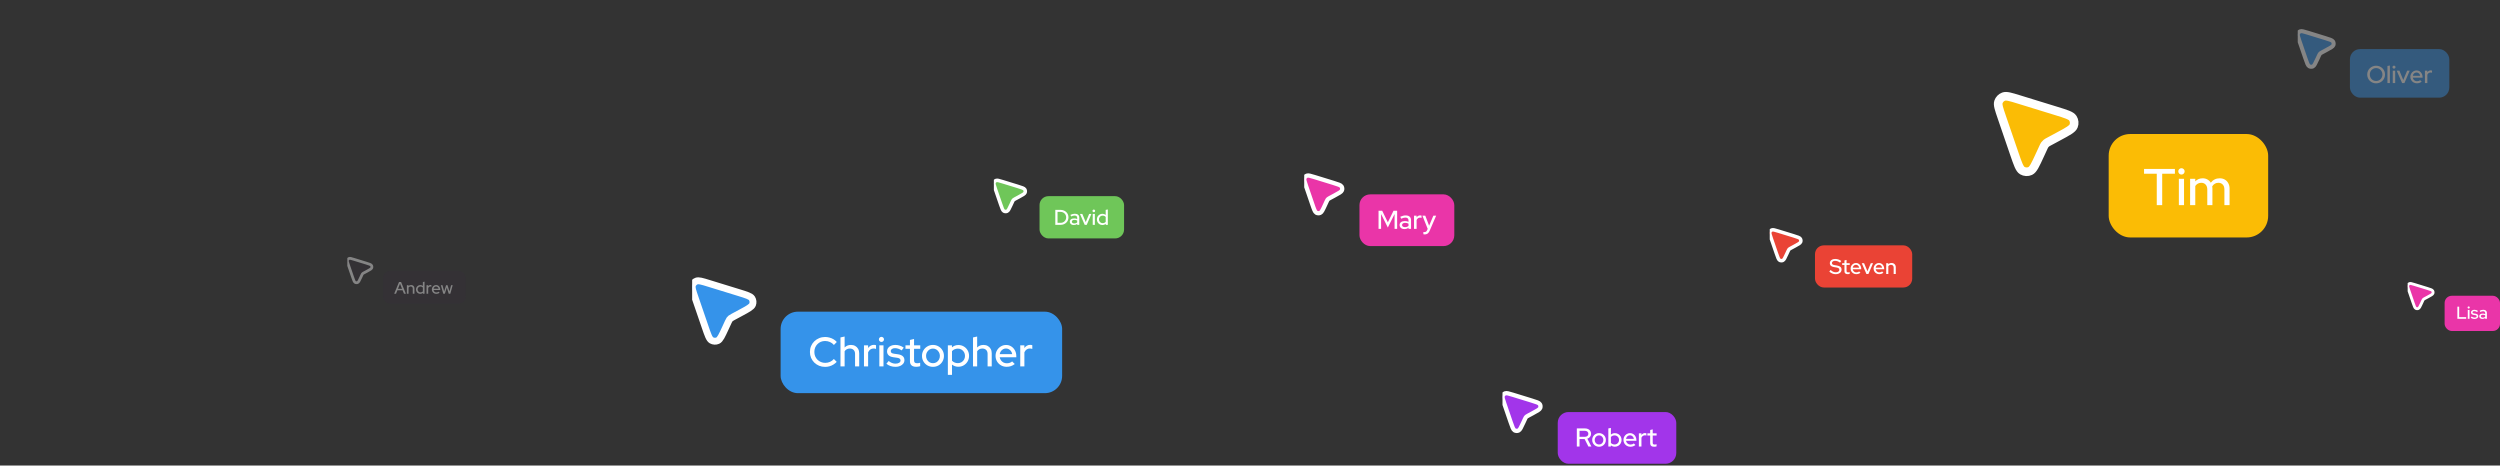 <svg width="1160" height="216" viewBox="0 0 1160 216" fill="none" xmlns="http://www.w3.org/2000/svg">
<rect x="0" y="0" width="1160" height="216" fill="#333333" stroke="none"/>
<g clip-path="url(#clip0_11_96)">
<path d="M955.268 63.245C959.502 60.968 961.618 59.83 962.154 58.46C962.619 57.271 962.488 55.931 961.802 54.855C961.012 53.614 958.715 52.907 954.121 51.492L936.759 46.143C932.883 44.949 930.946 44.352 929.664 44.836C928.548 45.258 927.679 46.155 927.293 47.283C926.849 48.579 927.506 50.497 928.821 54.334L934.643 71.329C936.26 76.048 937.068 78.408 938.357 79.158C939.476 79.808 940.839 79.878 942.018 79.344C943.377 78.729 944.421 76.464 946.51 71.934L948.053 68.587C948.385 67.866 948.551 67.505 948.779 67.19C948.981 66.911 949.218 66.659 949.484 66.44C949.785 66.193 950.134 66.005 950.834 65.629L955.268 63.245Z" fill="#FBBC05" stroke="white" stroke-width="4" stroke-linecap="round" stroke-linejoin="round"/>
<rect x="978.429" y="62.184" width="74" height="48" rx="10" fill="#FBBC05"/>
<path d="M1000.74 95.184V80.616H994.837V78.384H1009.16V80.616H1003.26V95.184H1000.74ZM1010.99 95.184V82.968H1013.39V95.184H1010.99ZM1012.19 81C1011.79 81 1011.44 80.856 1011.15 80.568C1010.87 80.264 1010.72 79.912 1010.72 79.512C1010.72 79.096 1010.87 78.752 1011.15 78.48C1011.44 78.192 1011.79 78.048 1012.19 78.048C1012.6 78.048 1012.95 78.192 1013.24 78.48C1013.53 78.752 1013.67 79.096 1013.67 79.512C1013.67 79.912 1013.53 80.264 1013.24 80.568C1012.95 80.856 1012.6 81 1012.19 81ZM1016.21 95.184V82.968H1018.61V84.144C1019.52 83.2 1020.67 82.728 1022.04 82.728C1022.88 82.728 1023.61 82.912 1024.25 83.28C1024.91 83.648 1025.43 84.144 1025.81 84.768C1026.32 84.096 1026.92 83.592 1027.61 83.256C1028.3 82.904 1029.08 82.728 1029.94 82.728C1030.85 82.728 1031.64 82.928 1032.32 83.328C1033 83.728 1033.54 84.288 1033.92 85.008C1034.32 85.728 1034.52 86.56 1034.52 87.504V95.184H1032.12V87.912C1032.12 86.952 1031.87 86.2 1031.36 85.656C1030.86 85.096 1030.18 84.816 1029.32 84.816C1028.72 84.816 1028.19 84.952 1027.71 85.224C1027.23 85.496 1026.81 85.912 1026.46 86.472C1026.49 86.632 1026.52 86.8 1026.53 86.976C1026.55 87.152 1026.56 87.328 1026.56 87.504V95.184H1024.18V87.912C1024.18 86.952 1023.92 86.2 1023.41 85.656C1022.92 85.096 1022.24 84.816 1021.37 84.816C1020.8 84.816 1020.28 84.944 1019.81 85.2C1019.35 85.44 1018.95 85.808 1018.61 86.304V95.184H1016.21Z" fill="white"/>
</g>
<g clip-path="url(#clip1_11_96)">
<path d="M832.67 114.226C834.404 113.293 835.271 112.827 835.491 112.266C835.681 111.779 835.627 111.23 835.346 110.789C835.023 110.281 834.082 109.991 832.2 109.412L825.089 107.221C823.501 106.732 822.707 106.487 822.183 106.686C821.726 106.858 821.37 107.226 821.211 107.688C821.03 108.219 821.299 109.004 821.837 110.576L824.222 117.537C824.884 119.47 825.215 120.437 825.743 120.744C826.201 121.01 826.76 121.039 827.243 120.82C827.799 120.568 828.227 119.641 829.083 117.785L829.715 116.414C829.851 116.118 829.919 115.971 830.012 115.842C830.095 115.727 830.192 115.624 830.301 115.534C830.424 115.434 830.567 115.357 830.854 115.203L832.67 114.226Z" fill="#EA4335" stroke="white" stroke-width="1.638" stroke-linecap="round" stroke-linejoin="round"/>
<rect x="842.157" y="113.845" width="45.107" height="19.554" rx="4.096" fill="#EA4335"/>
<path d="M851.738 127.22C851.188 127.22 850.657 127.112 850.146 126.896C849.635 126.68 849.182 126.375 848.789 125.982L849.418 125.254C849.792 125.621 850.172 125.893 850.559 126.07C850.952 126.247 851.361 126.336 851.787 126.336C852.122 126.336 852.413 126.29 852.662 126.198C852.918 126.1 853.114 125.962 853.252 125.785C853.39 125.608 853.459 125.408 853.459 125.185C853.459 124.877 853.35 124.642 853.134 124.478C852.918 124.314 852.561 124.189 852.063 124.104L850.912 123.917C850.283 123.806 849.811 123.603 849.497 123.308C849.189 123.013 849.035 122.62 849.035 122.128C849.035 121.735 849.14 121.391 849.349 121.096C849.559 120.795 849.854 120.562 850.234 120.398C850.621 120.234 851.066 120.152 851.571 120.152C852.069 120.152 852.557 120.234 853.036 120.398C853.521 120.555 853.957 120.785 854.343 121.086L853.773 121.873C853.033 121.309 852.282 121.027 851.522 121.027C851.22 121.027 850.958 121.07 850.736 121.155C850.513 121.24 850.339 121.361 850.215 121.519C850.09 121.669 850.028 121.846 850.028 122.05C850.028 122.331 850.123 122.548 850.313 122.698C850.503 122.843 850.817 122.947 851.257 123.013L852.367 123.2C853.095 123.318 853.629 123.531 853.97 123.839C854.311 124.147 854.481 124.569 854.481 125.107C854.481 125.526 854.366 125.897 854.137 126.218C853.907 126.532 853.586 126.778 853.173 126.955C852.761 127.132 852.282 127.22 851.738 127.22ZM857.318 127.211C856.833 127.211 856.463 127.099 856.207 126.876C855.952 126.647 855.824 126.316 855.824 125.883V122.944H854.762V122.118H855.824V120.84L856.797 120.604V122.118H858.272V122.944H856.797V125.657C856.797 125.913 856.853 126.096 856.964 126.208C857.082 126.313 857.272 126.365 857.535 126.365C857.672 126.365 857.793 126.355 857.898 126.336C858.01 126.316 858.128 126.286 858.252 126.247V127.073C858.121 127.119 857.967 127.152 857.79 127.171C857.62 127.197 857.462 127.211 857.318 127.211ZM861.308 127.211C860.817 127.211 860.371 127.096 859.971 126.866C859.578 126.637 859.264 126.326 859.028 125.933C858.798 125.539 858.684 125.1 858.684 124.615C858.684 124.137 858.795 123.704 859.018 123.318C859.241 122.924 859.542 122.613 859.922 122.384C860.302 122.148 860.725 122.03 861.19 122.03C861.656 122.03 862.069 122.148 862.429 122.384C862.789 122.613 863.075 122.928 863.284 123.328C863.501 123.721 863.609 124.166 863.609 124.664V124.94H859.667C859.719 125.215 859.821 125.461 859.971 125.677C860.129 125.893 860.325 126.064 860.561 126.188C860.804 126.313 861.066 126.375 861.348 126.375C861.59 126.375 861.823 126.339 862.046 126.267C862.275 126.188 862.465 126.077 862.616 125.933L863.245 126.552C862.95 126.775 862.645 126.942 862.331 127.053C862.023 127.158 861.682 127.211 861.308 127.211ZM859.676 124.202H862.635C862.596 123.94 862.504 123.711 862.36 123.514C862.223 123.311 862.049 123.154 861.839 123.042C861.636 122.924 861.413 122.865 861.171 122.865C860.922 122.865 860.692 122.921 860.483 123.033C860.273 123.144 860.096 123.301 859.952 123.504C859.814 123.701 859.722 123.934 859.676 124.202ZM866.013 127.122L863.85 122.118H864.932L866.495 125.864L868.058 122.118H869.1L866.957 127.122H866.013ZM871.964 127.211C871.473 127.211 871.027 127.096 870.627 126.866C870.234 126.637 869.92 126.326 869.684 125.933C869.454 125.539 869.34 125.1 869.34 124.615C869.34 124.137 869.451 123.704 869.674 123.318C869.897 122.924 870.198 122.613 870.578 122.384C870.958 122.148 871.381 122.03 871.846 122.03C872.312 122.03 872.725 122.148 873.085 122.384C873.446 122.613 873.731 122.928 873.94 123.328C874.157 123.721 874.265 124.166 874.265 124.664V124.94H870.323C870.375 125.215 870.477 125.461 870.627 125.677C870.785 125.893 870.981 126.064 871.217 126.188C871.46 126.313 871.722 126.375 872.004 126.375C872.246 126.375 872.479 126.339 872.702 126.267C872.931 126.188 873.121 126.077 873.272 125.933L873.901 126.552C873.606 126.775 873.301 126.942 872.987 127.053C872.679 127.158 872.338 127.211 871.964 127.211ZM870.333 124.202H873.292C873.252 123.94 873.16 123.711 873.016 123.514C872.879 123.311 872.705 123.154 872.495 123.042C872.292 122.924 872.069 122.865 871.827 122.865C871.578 122.865 871.348 122.921 871.139 123.033C870.929 123.144 870.752 123.301 870.608 123.504C870.47 123.701 870.378 123.934 870.333 124.202ZM875.201 127.122V122.118H876.184V122.63C876.571 122.223 877.072 122.02 877.688 122.02C878.075 122.02 878.412 122.102 878.701 122.266C878.996 122.43 879.225 122.659 879.389 122.954C879.559 123.249 879.644 123.59 879.644 123.976V127.122H878.661V124.143C878.661 123.75 878.55 123.442 878.327 123.219C878.111 122.99 877.806 122.875 877.413 122.875C877.151 122.875 876.915 122.931 876.705 123.042C876.495 123.154 876.322 123.314 876.184 123.524V127.122H875.201Z" fill="white"/>
</g>
<g opacity="0.4" clip-path="url(#clip2_11_96)">
<path d="M1079.43 23.216C1081.43 22.141 1082.43 21.603 1082.68 20.956C1082.9 20.395 1082.84 19.762 1082.52 19.254C1082.14 18.668 1081.06 18.334 1078.89 17.665L1070.69 15.14C1068.86 14.576 1067.94 14.294 1067.34 14.522C1066.81 14.721 1066.4 15.145 1066.22 15.678C1066.01 16.29 1066.32 17.196 1066.94 19.008L1069.69 27.034C1070.45 29.262 1070.84 30.377 1071.45 30.731C1071.97 31.038 1072.62 31.071 1073.17 30.819C1073.82 30.529 1074.31 29.459 1075.3 27.319L1076.02 25.739C1076.18 25.398 1076.26 25.228 1076.37 25.079C1076.46 24.947 1076.57 24.828 1076.7 24.725C1076.84 24.608 1077.01 24.52 1077.34 24.342L1079.43 23.216Z" fill="#3593EA" stroke="white" stroke-width="1.889" stroke-linecap="round" stroke-linejoin="round"/>
<rect x="1090.37" y="22.771" width="46.112" height="22.556" rx="4.723" fill="#3593EA"/>
<path d="M1102.52 38.673C1101.94 38.673 1101.4 38.572 1100.91 38.367C1100.41 38.156 1099.97 37.865 1099.58 37.495C1099.2 37.117 1098.91 36.682 1098.7 36.191C1098.49 35.693 1098.39 35.156 1098.39 34.582C1098.39 34.008 1098.49 33.475 1098.7 32.984C1098.91 32.485 1099.2 32.051 1099.58 31.68C1099.97 31.303 1100.41 31.012 1100.91 30.808C1101.4 30.596 1101.94 30.49 1102.52 30.49C1103.09 30.49 1103.63 30.596 1104.13 30.808C1104.63 31.012 1105.07 31.303 1105.45 31.68C1105.83 32.051 1106.12 32.485 1106.34 32.984C1106.55 33.475 1106.65 34.008 1106.65 34.582C1106.65 35.156 1106.55 35.693 1106.34 36.191C1106.12 36.682 1105.83 37.117 1105.45 37.495C1105.07 37.865 1104.63 38.156 1104.13 38.367C1103.63 38.572 1103.09 38.673 1102.52 38.673ZM1102.53 37.574C1102.93 37.574 1103.31 37.498 1103.66 37.347C1104.02 37.196 1104.33 36.989 1104.59 36.724C1104.85 36.452 1105.06 36.135 1105.21 35.772C1105.36 35.402 1105.44 35.005 1105.44 34.582C1105.44 34.151 1105.36 33.755 1105.21 33.392C1105.06 33.029 1104.85 32.716 1104.59 32.451C1104.33 32.179 1104.02 31.968 1103.66 31.816C1103.31 31.665 1102.93 31.59 1102.53 31.59C1102.11 31.59 1101.73 31.665 1101.37 31.816C1101.02 31.968 1100.71 32.179 1100.44 32.451C1100.18 32.716 1099.97 33.029 1099.82 33.392C1099.67 33.755 1099.6 34.147 1099.6 34.571C1099.6 35.001 1099.67 35.402 1099.82 35.772C1099.97 36.135 1100.18 36.452 1100.44 36.724C1100.71 36.989 1101.02 37.196 1101.37 37.347C1101.73 37.498 1102.11 37.574 1102.53 37.574ZM1107.77 38.549V30.615L1108.9 30.4V38.549H1107.77ZM1110.24 38.549V32.78H1111.37V38.549H1110.24ZM1110.8 31.85C1110.62 31.85 1110.45 31.782 1110.32 31.646C1110.18 31.503 1110.11 31.337 1110.11 31.148C1110.11 30.951 1110.18 30.789 1110.32 30.66C1110.45 30.524 1110.62 30.456 1110.8 30.456C1111 30.456 1111.17 30.524 1111.3 30.66C1111.44 30.789 1111.51 30.951 1111.51 31.148C1111.51 31.337 1111.44 31.503 1111.3 31.646C1111.17 31.782 1111 31.85 1110.8 31.85ZM1114.57 38.549L1112.07 32.78H1113.32L1115.12 37.098L1116.92 32.78H1118.12L1115.65 38.549H1114.57ZM1121.43 38.651C1120.86 38.651 1120.35 38.519 1119.89 38.254C1119.43 37.99 1119.07 37.631 1118.8 37.177C1118.53 36.724 1118.4 36.218 1118.4 35.659C1118.4 35.107 1118.53 34.608 1118.79 34.163C1119.04 33.709 1119.39 33.35 1119.83 33.086C1120.27 32.814 1120.75 32.678 1121.29 32.678C1121.83 32.678 1122.3 32.814 1122.72 33.086C1123.13 33.35 1123.46 33.713 1123.7 34.174C1123.95 34.627 1124.08 35.141 1124.08 35.715V36.033H1119.53C1119.59 36.35 1119.71 36.633 1119.89 36.883C1120.07 37.132 1120.29 37.328 1120.57 37.472C1120.84 37.616 1121.15 37.687 1121.47 37.687C1121.75 37.687 1122.02 37.646 1122.28 37.563C1122.54 37.472 1122.76 37.344 1122.93 37.177L1123.66 37.892C1123.32 38.148 1122.97 38.341 1122.61 38.469C1122.25 38.59 1121.86 38.651 1121.43 38.651ZM1119.55 35.183H1122.96C1122.91 34.88 1122.81 34.616 1122.64 34.389C1122.48 34.155 1122.28 33.974 1122.04 33.845C1121.8 33.709 1121.55 33.641 1121.27 33.641C1120.98 33.641 1120.72 33.705 1120.47 33.834C1120.23 33.962 1120.03 34.144 1119.86 34.378C1119.7 34.605 1119.6 34.873 1119.55 35.183ZM1125.16 38.549V32.78H1126.29V33.517C1126.47 33.245 1126.7 33.033 1126.96 32.882C1127.23 32.723 1127.54 32.644 1127.88 32.644C1128.11 32.651 1128.31 32.685 1128.46 32.746V33.766C1128.35 33.721 1128.24 33.69 1128.13 33.675C1128.01 33.653 1127.9 33.641 1127.79 33.641C1127.46 33.641 1127.16 33.732 1126.9 33.913C1126.65 34.087 1126.44 34.344 1126.29 34.684V38.549H1125.16Z" fill="white"/>
</g>
<g clip-path="url(#clip3_11_96)">
<path d="M1126.56 137.739C1127.97 136.978 1128.68 136.597 1128.86 136.139C1129.01 135.741 1128.97 135.294 1128.74 134.934C1128.48 134.519 1127.71 134.282 1126.17 133.809L1120.37 132.021C1119.07 131.621 1118.42 131.422 1117.99 131.584C1117.62 131.725 1117.33 132.024 1117.2 132.402C1117.05 132.835 1117.27 133.477 1117.71 134.759L1119.66 140.442C1120.2 142.02 1120.47 142.809 1120.9 143.06C1121.27 143.278 1121.73 143.301 1122.12 143.122C1122.58 142.917 1122.93 142.159 1123.63 140.644L1124.14 139.525C1124.25 139.284 1124.31 139.164 1124.39 139.058C1124.45 138.965 1124.53 138.881 1124.62 138.807C1124.72 138.725 1124.84 138.662 1125.07 138.536L1126.56 137.739Z" fill="#EA35A8" stroke="white" stroke-width="1.338" stroke-linecap="round" stroke-linejoin="round"/>
<rect x="1134.3" y="137.234" width="25.7" height="16.35" rx="3.344" fill="#EA35A8"/>
<path d="M1140.22 147.909V142.292H1141.06V147.163H1144.3V147.909H1140.22ZM1145.05 147.909V143.824H1145.86V147.909H1145.05ZM1145.45 143.166C1145.32 143.166 1145.21 143.118 1145.11 143.022C1145.01 142.92 1144.96 142.803 1144.96 142.669C1144.96 142.53 1145.01 142.415 1145.11 142.324C1145.21 142.227 1145.32 142.179 1145.45 142.179C1145.59 142.179 1145.71 142.227 1145.81 142.324C1145.9 142.415 1145.95 142.53 1145.95 142.669C1145.95 142.803 1145.9 142.92 1145.81 143.022C1145.71 143.118 1145.59 143.166 1145.45 143.166ZM1148.2 147.989C1147.85 147.989 1147.52 147.939 1147.21 147.837C1146.9 147.73 1146.64 147.58 1146.42 147.388L1146.86 146.858C1147.07 147.024 1147.28 147.152 1147.5 147.243C1147.72 147.329 1147.95 147.371 1148.18 147.371C1148.47 147.371 1148.71 147.315 1148.89 147.203C1149.07 147.091 1149.16 146.943 1149.16 146.762C1149.16 146.612 1149.11 146.494 1149 146.408C1148.89 146.323 1148.73 146.264 1148.5 146.232L1147.76 146.128C1147.36 146.069 1147.05 145.943 1146.85 145.75C1146.65 145.558 1146.54 145.301 1146.54 144.98C1146.54 144.734 1146.61 144.52 1146.74 144.338C1146.88 144.151 1147.07 144.006 1147.31 143.905C1147.55 143.798 1147.83 143.744 1148.15 143.744C1148.44 143.744 1148.73 143.787 1149 143.873C1149.27 143.958 1149.53 144.092 1149.79 144.274L1149.38 144.803C1149.15 144.654 1148.93 144.544 1148.72 144.474C1148.51 144.405 1148.3 144.37 1148.08 144.37C1147.84 144.37 1147.64 144.424 1147.49 144.531C1147.34 144.632 1147.27 144.766 1147.27 144.932C1147.27 145.082 1147.32 145.199 1147.42 145.285C1147.53 145.365 1147.7 145.421 1147.94 145.453L1148.68 145.558C1149.09 145.617 1149.39 145.742 1149.6 145.935C1149.81 146.122 1149.91 146.376 1149.91 146.697C1149.91 146.943 1149.84 147.166 1149.69 147.363C1149.54 147.556 1149.34 147.709 1149.08 147.821C1148.82 147.933 1148.53 147.989 1148.2 147.989ZM1151.86 147.981C1151.57 147.981 1151.31 147.931 1151.08 147.829C1150.86 147.722 1150.68 147.575 1150.55 147.388C1150.43 147.2 1150.36 146.984 1150.36 146.738C1150.36 146.352 1150.51 146.05 1150.8 145.831C1151.1 145.606 1151.5 145.494 1152.01 145.494C1152.42 145.494 1152.79 145.571 1153.13 145.726V145.293C1153.13 144.999 1153.04 144.779 1152.87 144.635C1152.71 144.49 1152.46 144.418 1152.14 144.418C1151.95 144.418 1151.75 144.448 1151.55 144.507C1151.35 144.56 1151.12 144.646 1150.87 144.763L1150.57 144.161C1150.88 144.017 1151.17 143.913 1151.44 143.848C1151.7 143.779 1151.97 143.744 1152.25 143.744C1152.78 143.744 1153.19 143.87 1153.48 144.121C1153.77 144.373 1153.92 144.731 1153.92 145.197V147.909H1153.13V147.556C1152.95 147.701 1152.75 147.808 1152.54 147.877C1152.34 147.947 1152.11 147.981 1151.86 147.981ZM1151.13 146.721C1151.13 146.919 1151.21 147.08 1151.38 147.203C1151.55 147.326 1151.77 147.388 1152.05 147.388C1152.26 147.388 1152.46 147.355 1152.63 147.291C1152.81 147.227 1152.98 147.128 1153.13 146.994V146.304C1152.98 146.213 1152.81 146.149 1152.64 146.112C1152.47 146.069 1152.29 146.047 1152.08 146.047C1151.78 146.047 1151.55 146.109 1151.38 146.232C1151.21 146.35 1151.13 146.513 1151.13 146.721Z" fill="white"/>
</g>
<g clip-path="url(#clip4_11_96)">
<path d="M711.212 191.714C713.328 190.576 714.387 190.007 714.654 189.322C714.887 188.727 714.821 188.058 714.479 187.519C714.083 186.899 712.935 186.545 710.638 185.838L701.957 183.163C700.019 182.566 699.05 182.268 698.409 182.51C697.852 182.721 697.417 183.169 697.224 183.733C697.002 184.381 697.331 185.34 697.988 187.259L700.899 195.756C701.707 198.116 702.111 199.296 702.756 199.671C703.315 199.996 703.997 200.031 704.586 199.764C705.266 199.456 705.788 198.324 706.832 196.059L707.604 194.385C707.77 194.025 707.853 193.844 707.967 193.687C708.068 193.547 708.186 193.421 708.32 193.312C708.47 193.188 708.645 193.094 708.994 192.906L711.212 191.714Z" fill="#A235EA" stroke="white" stroke-width="2" stroke-linecap="round" stroke-linejoin="round"/>
<rect x="722.792" y="191.184" width="55" height="24" rx="5" fill="#A235EA"/>
<path d="M731.644 207.184V198.784H735.448C736.008 198.784 736.496 198.888 736.912 199.096C737.336 199.304 737.664 199.596 737.896 199.972C738.136 200.34 738.256 200.772 738.256 201.268C738.256 201.82 738.1 202.296 737.788 202.696C737.476 203.096 737.056 203.384 736.528 203.56L738.4 207.184H737.008L735.268 203.74H732.904V207.184H731.644ZM732.904 202.684H735.352C735.848 202.684 736.244 202.56 736.54 202.312C736.844 202.056 736.996 201.712 736.996 201.28C736.996 200.864 736.844 200.528 736.54 200.272C736.244 200.016 735.848 199.888 735.352 199.888H732.904V202.684ZM741.95 207.304C741.358 207.304 740.818 207.164 740.33 206.884C739.85 206.604 739.47 206.224 739.19 205.744C738.91 205.264 738.77 204.728 738.77 204.136C738.77 203.544 738.91 203.008 739.19 202.528C739.47 202.048 739.85 201.668 740.33 201.388C740.818 201.1 741.358 200.956 741.95 200.956C742.55 200.956 743.09 201.1 743.57 201.388C744.05 201.668 744.43 202.048 744.71 202.528C744.99 203.008 745.13 203.544 745.13 204.136C745.13 204.728 744.99 205.264 744.71 205.744C744.43 206.224 744.05 206.604 743.57 206.884C743.09 207.164 742.55 207.304 741.95 207.304ZM741.95 206.248C742.326 206.248 742.666 206.156 742.97 205.972C743.274 205.78 743.514 205.524 743.69 205.204C743.866 204.884 743.954 204.524 743.954 204.124C743.954 203.732 743.862 203.38 743.678 203.068C743.502 202.748 743.262 202.492 742.958 202.3C742.662 202.108 742.326 202.012 741.95 202.012C741.574 202.012 741.234 202.108 740.93 202.3C740.634 202.492 740.394 202.748 740.21 203.068C740.034 203.38 739.946 203.732 739.946 204.124C739.946 204.524 740.034 204.884 740.21 205.204C740.386 205.524 740.626 205.78 740.93 205.972C741.234 206.156 741.574 206.248 741.95 206.248ZM746.265 207.184V198.784L747.465 198.556V201.652C747.977 201.204 748.597 200.98 749.325 200.98C749.901 200.98 750.421 201.12 750.885 201.4C751.357 201.68 751.729 202.056 752.001 202.528C752.273 203 752.409 203.532 752.409 204.124C752.409 204.716 752.269 205.252 751.989 205.732C751.717 206.204 751.345 206.58 750.873 206.86C750.409 207.14 749.885 207.28 749.301 207.28C748.965 207.28 748.637 207.228 748.317 207.124C748.005 207.012 747.717 206.856 747.453 206.656V207.184H746.265ZM749.169 206.236C749.561 206.236 749.909 206.144 750.213 205.96C750.525 205.776 750.773 205.528 750.957 205.216C751.141 204.896 751.233 204.536 751.233 204.136C751.233 203.736 751.141 203.376 750.957 203.056C750.773 202.736 750.525 202.484 750.213 202.3C749.909 202.116 749.561 202.024 749.169 202.024C748.825 202.024 748.505 202.088 748.209 202.216C747.913 202.344 747.665 202.524 747.465 202.756V205.516C747.665 205.74 747.913 205.916 748.209 206.044C748.513 206.172 748.833 206.236 749.169 206.236ZM756.482 207.292C755.882 207.292 755.338 207.152 754.85 206.872C754.37 206.592 753.986 206.212 753.698 205.732C753.418 205.252 753.278 204.716 753.278 204.124C753.278 203.54 753.414 203.012 753.686 202.54C753.958 202.06 754.326 201.68 754.79 201.4C755.254 201.112 755.77 200.968 756.338 200.968C756.906 200.968 757.41 201.112 757.85 201.4C758.29 201.68 758.638 202.064 758.894 202.552C759.158 203.032 759.29 203.576 759.29 204.184V204.52H754.478C754.542 204.856 754.666 205.156 754.85 205.42C755.042 205.684 755.282 205.892 755.57 206.044C755.866 206.196 756.186 206.272 756.53 206.272C756.826 206.272 757.11 206.228 757.382 206.14C757.662 206.044 757.894 205.908 758.078 205.732L758.846 206.488C758.486 206.76 758.114 206.964 757.73 207.1C757.354 207.228 756.938 207.292 756.482 207.292ZM754.49 203.62H758.102C758.054 203.3 757.942 203.02 757.766 202.78C757.598 202.532 757.386 202.34 757.13 202.204C756.882 202.06 756.61 201.988 756.314 201.988C756.01 201.988 755.73 202.056 755.474 202.192C755.218 202.328 755.002 202.52 754.826 202.768C754.658 203.008 754.546 203.292 754.49 203.62ZM760.433 207.184V201.076H761.633V201.856C761.825 201.568 762.061 201.344 762.341 201.184C762.629 201.016 762.953 200.932 763.313 200.932C763.561 200.94 763.765 200.976 763.925 201.04V202.12C763.813 202.072 763.697 202.04 763.577 202.024C763.457 202 763.337 201.988 763.217 201.988C762.865 201.988 762.553 202.084 762.281 202.276C762.009 202.46 761.793 202.732 761.633 203.092V207.184H760.433ZM767.502 207.292C766.91 207.292 766.458 207.156 766.146 206.884C765.834 206.604 765.678 206.2 765.678 205.672V202.084H764.382V201.076H765.678V199.516L766.866 199.228V201.076H768.666V202.084H766.866V205.396C766.866 205.708 766.934 205.932 767.07 206.068C767.214 206.196 767.446 206.26 767.766 206.26C767.934 206.26 768.082 206.248 768.21 206.224C768.346 206.2 768.49 206.164 768.642 206.116V207.124C768.482 207.18 768.294 207.22 768.078 207.244C767.87 207.276 767.678 207.292 767.502 207.292Z" fill="white"/>
</g>
<g opacity="0.4" clip-path="url(#clip5_11_96)">
<path d="M170.241 125.869C171.609 125.133 172.293 124.766 172.467 124.323C172.617 123.938 172.575 123.506 172.353 123.158C172.097 122.757 171.355 122.528 169.87 122.071L164.259 120.342C163.006 119.956 162.38 119.763 161.966 119.92C161.605 120.056 161.324 120.346 161.199 120.71C161.056 121.129 161.268 121.749 161.693 122.989L163.575 128.482C164.098 130.007 164.359 130.77 164.775 131.012C165.137 131.223 165.578 131.245 165.959 131.073C166.398 130.874 166.735 130.142 167.41 128.678L167.909 127.596C168.016 127.363 168.07 127.246 168.144 127.144C168.209 127.054 168.286 126.973 168.372 126.902C168.469 126.822 168.582 126.762 168.808 126.64L170.241 125.869Z" fill="#342D38" stroke="white" stroke-width="1.293" stroke-linecap="round" stroke-linejoin="round"/>
<rect x="177.727" y="125.698" width="38.342" height="15.171" rx="3.232" fill="#342D38"/>
<path d="M182.906 136.283L185.147 130.853H186.109L188.328 136.283H187.443L186.815 134.693H184.387L183.751 136.283H182.906ZM184.651 134.018H186.551L185.605 131.629L184.651 134.018ZM188.794 136.283V132.335H189.57V132.738C189.875 132.418 190.271 132.257 190.757 132.257C191.062 132.257 191.328 132.322 191.556 132.451C191.789 132.581 191.97 132.762 192.099 132.994C192.233 133.227 192.301 133.496 192.301 133.801V136.283H191.525V133.933C191.525 133.623 191.437 133.38 191.261 133.204C191.09 133.023 190.85 132.932 190.54 132.932C190.333 132.932 190.147 132.976 189.981 133.064C189.816 133.152 189.679 133.279 189.57 133.444V136.283H188.794ZM195.011 136.345C194.643 136.345 194.307 136.255 194.002 136.074C193.697 135.893 193.457 135.65 193.281 135.345C193.105 135.034 193.017 134.688 193.017 134.305C193.017 133.923 193.105 133.579 193.281 133.274C193.462 132.968 193.705 132.725 194.01 132.544C194.315 132.363 194.654 132.273 195.026 132.273C195.243 132.273 195.453 132.307 195.654 132.374C195.856 132.441 196.042 132.539 196.213 132.669V130.853L196.989 130.706V136.283H196.221V135.903C195.885 136.198 195.481 136.345 195.011 136.345ZM195.111 135.67C195.339 135.67 195.546 135.629 195.732 135.546C195.923 135.464 196.084 135.345 196.213 135.189V133.413C196.084 133.268 195.923 133.155 195.732 133.072C195.546 132.984 195.339 132.94 195.111 132.94C194.863 132.94 194.638 132.999 194.437 133.118C194.235 133.237 194.075 133.4 193.956 133.607C193.837 133.809 193.777 134.039 193.777 134.297C193.777 134.556 193.837 134.789 193.956 134.996C194.075 135.202 194.235 135.368 194.437 135.492C194.638 135.611 194.863 135.67 195.111 135.67ZM197.907 136.283V132.335H198.683V132.839C198.807 132.653 198.96 132.508 199.141 132.405C199.327 132.296 199.536 132.242 199.769 132.242C199.929 132.247 200.061 132.27 200.164 132.312V133.01C200.092 132.979 200.017 132.958 199.94 132.948C199.862 132.932 199.784 132.924 199.707 132.924C199.479 132.924 199.278 132.987 199.102 133.111C198.926 133.23 198.786 133.405 198.683 133.638V136.283H197.907ZM202.451 136.353C202.063 136.353 201.712 136.263 201.396 136.082C201.086 135.901 200.838 135.655 200.652 135.345C200.471 135.034 200.38 134.688 200.38 134.305C200.38 133.928 200.468 133.586 200.644 133.281C200.82 132.971 201.057 132.725 201.357 132.544C201.657 132.358 201.991 132.265 202.358 132.265C202.725 132.265 203.051 132.358 203.335 132.544C203.62 132.725 203.845 132.974 204.01 133.289C204.181 133.599 204.266 133.951 204.266 134.344V134.561H201.156C201.197 134.778 201.277 134.972 201.396 135.143C201.52 135.314 201.675 135.448 201.862 135.546C202.053 135.645 202.26 135.694 202.482 135.694C202.673 135.694 202.857 135.665 203.033 135.608C203.214 135.546 203.364 135.458 203.483 135.345L203.979 135.833C203.747 136.009 203.506 136.141 203.258 136.229C203.015 136.312 202.746 136.353 202.451 136.353ZM201.164 133.979H203.498C203.467 133.773 203.395 133.592 203.281 133.436C203.173 133.276 203.035 133.152 202.87 133.064C202.71 132.971 202.534 132.924 202.343 132.924C202.146 132.924 201.965 132.968 201.8 133.056C201.634 133.144 201.494 133.268 201.381 133.429C201.272 133.584 201.2 133.767 201.164 133.979ZM205.666 136.283L204.565 132.335H205.317L206.085 135.236L206.985 132.335H207.652L208.552 135.236L209.32 132.335H210.049L208.94 136.283H208.195L207.311 133.39L206.419 136.283H205.666Z" fill="white"/>
</g>
<g clip-path="url(#clip6_11_96)">
<path d="M619.212 90.714C621.328 89.576 622.387 89.007 622.654 88.322C622.887 87.727 622.821 87.058 622.479 86.519C622.083 85.899 620.935 85.545 618.638 84.838L609.957 82.163C608.019 81.567 607.05 81.268 606.409 81.51C605.852 81.721 605.417 82.169 605.224 82.733C605.002 83.381 605.331 84.34 605.988 86.259L608.899 94.756C609.707 97.116 610.111 98.296 610.756 98.671C611.315 98.996 611.997 99.031 612.586 98.764C613.266 98.457 613.788 97.324 614.832 95.059L615.604 93.385C615.77 93.025 615.853 92.844 615.967 92.687C616.068 92.547 616.186 92.421 616.32 92.312C616.47 92.189 616.645 92.094 616.994 91.906L619.212 90.714Z" fill="#EA35A8" stroke="white" stroke-width="2" stroke-linecap="round" stroke-linejoin="round"/>
<rect x="630.792" y="90.184" width="44" height="24" rx="5" fill="#EA35A8"/>
<path d="M639.644 106.184V97.784H641.336L643.964 103.16L646.592 97.784H648.272V106.184H647.084V99.32L643.952 105.584L640.82 99.32V106.184H639.644ZM651.65 106.292C651.21 106.292 650.822 106.216 650.486 106.064C650.15 105.904 649.886 105.684 649.694 105.404C649.502 105.124 649.406 104.8 649.406 104.432C649.406 103.856 649.626 103.404 650.066 103.076C650.506 102.74 651.11 102.572 651.878 102.572C652.478 102.572 653.034 102.688 653.546 102.92V102.272C653.546 101.832 653.418 101.504 653.162 101.288C652.914 101.072 652.546 100.964 652.058 100.964C651.778 100.964 651.486 101.008 651.182 101.096C650.878 101.176 650.538 101.304 650.162 101.48L649.718 100.58C650.182 100.364 650.614 100.208 651.014 100.112C651.414 100.008 651.818 99.956 652.226 99.956C653.018 99.956 653.63 100.144 654.062 100.52C654.502 100.896 654.722 101.432 654.722 102.128V106.184H653.546V105.656C653.274 105.872 652.982 106.032 652.67 106.136C652.358 106.24 652.018 106.292 651.65 106.292ZM650.558 104.408C650.558 104.704 650.682 104.944 650.93 105.128C651.186 105.312 651.518 105.404 651.926 105.404C652.246 105.404 652.538 105.356 652.802 105.26C653.074 105.164 653.322 105.016 653.546 104.816V103.784C653.314 103.648 653.07 103.552 652.814 103.496C652.566 103.432 652.286 103.4 651.974 103.4C651.534 103.4 651.186 103.492 650.93 103.676C650.682 103.852 650.558 104.096 650.558 104.408ZM656.105 106.184V100.076H657.305V100.856C657.497 100.568 657.733 100.344 658.013 100.184C658.301 100.016 658.625 99.932 658.985 99.932C659.233 99.94 659.437 99.976 659.597 100.04V101.12C659.485 101.072 659.369 101.04 659.249 101.024C659.129 101 659.009 100.988 658.889 100.988C658.537 100.988 658.225 101.084 657.953 101.276C657.681 101.46 657.465 101.732 657.305 102.092V106.184H656.105ZM661.083 108.764C660.955 108.764 660.835 108.756 660.723 108.74C660.611 108.732 660.519 108.716 660.447 108.692V107.636C660.591 107.668 660.767 107.684 660.975 107.684C661.535 107.684 661.939 107.384 662.187 106.784L662.451 106.196L660.003 100.076H661.335L663.111 104.732L665.079 100.076H666.375L663.423 106.94C663.231 107.372 663.027 107.72 662.811 107.984C662.595 108.256 662.347 108.452 662.067 108.572C661.787 108.7 661.459 108.764 661.083 108.764Z" fill="white"/>
</g>
<g clip-path="url(#clip7_11_96)">
<path d="M472.773 91.346C474.522 90.406 475.397 89.935 475.618 89.369C475.811 88.878 475.756 88.324 475.473 87.879C475.146 87.366 474.197 87.074 472.299 86.489L465.124 84.279C463.522 83.786 462.721 83.539 462.192 83.739C461.731 83.913 461.371 84.284 461.212 84.75C461.028 85.286 461.3 86.078 461.843 87.664L464.249 94.687C464.917 96.637 465.252 97.613 465.784 97.922C466.246 98.191 466.81 98.22 467.297 98C467.859 97.746 468.29 96.809 469.153 94.937L469.791 93.554C469.928 93.256 469.997 93.107 470.091 92.977C470.174 92.861 470.272 92.757 470.383 92.667C470.507 92.565 470.651 92.487 470.94 92.332L472.773 91.346Z" fill="#6FC659" stroke="white" stroke-width="1.653" stroke-linecap="round" stroke-linejoin="round"/>
<rect x="482.344" y="91.02" width="39.224" height="19.612" rx="4.133" fill="#6FC659"/>
<path d="M490.702 103.394H492.13C492.494 103.394 492.831 103.332 493.142 103.206C493.452 103.074 493.723 102.895 493.955 102.67C494.193 102.439 494.375 102.171 494.5 101.867C494.633 101.556 494.699 101.219 494.699 100.855C494.699 100.498 494.633 100.164 494.5 99.854C494.375 99.543 494.193 99.275 493.955 99.05C493.723 98.819 493.452 98.64 493.142 98.515C492.831 98.382 492.494 98.316 492.13 98.316H490.702V103.394ZM489.66 104.327V97.384H492.11C492.632 97.384 493.115 97.473 493.558 97.652C494.001 97.824 494.388 98.065 494.718 98.376C495.049 98.687 495.307 99.053 495.492 99.477C495.677 99.9 495.77 100.359 495.77 100.855C495.77 101.358 495.677 101.821 495.492 102.244C495.314 102.66 495.059 103.024 494.728 103.335C494.398 103.646 494.008 103.89 493.558 104.069C493.115 104.241 492.632 104.327 492.11 104.327H489.66ZM498.247 104.416C497.884 104.416 497.563 104.353 497.285 104.227C497.008 104.095 496.789 103.913 496.631 103.682C496.472 103.451 496.393 103.183 496.393 102.879C496.393 102.403 496.574 102.029 496.938 101.758C497.302 101.48 497.801 101.341 498.436 101.341C498.932 101.341 499.391 101.437 499.814 101.629V101.093C499.814 100.73 499.709 100.459 499.497 100.28C499.292 100.102 498.988 100.012 498.585 100.012C498.353 100.012 498.112 100.049 497.861 100.121C497.609 100.187 497.328 100.293 497.017 100.439L496.651 99.695C497.034 99.516 497.391 99.387 497.722 99.308C498.052 99.222 498.386 99.179 498.723 99.179C499.378 99.179 499.884 99.335 500.241 99.645C500.605 99.956 500.786 100.399 500.786 100.974V104.327H499.814V103.89C499.59 104.069 499.348 104.201 499.09 104.287C498.832 104.373 498.551 104.416 498.247 104.416ZM497.345 102.859C497.345 103.103 497.447 103.302 497.652 103.454C497.864 103.606 498.138 103.682 498.475 103.682C498.74 103.682 498.981 103.642 499.199 103.563C499.424 103.484 499.629 103.361 499.814 103.196V102.343C499.623 102.231 499.421 102.151 499.209 102.105C499.004 102.052 498.773 102.026 498.515 102.026C498.151 102.026 497.864 102.102 497.652 102.254C497.447 102.399 497.345 102.601 497.345 102.859ZM503.294 104.327L501.112 99.278H502.203L503.78 103.057L505.357 99.278H506.409L504.246 104.327H503.294ZM507.024 104.327V99.278H508.016V104.327H507.024ZM507.52 98.465C507.354 98.465 507.212 98.406 507.093 98.287C506.974 98.161 506.915 98.015 506.915 97.85C506.915 97.678 506.974 97.536 507.093 97.424C507.212 97.305 507.354 97.245 507.52 97.245C507.692 97.245 507.837 97.305 507.956 97.424C508.075 97.536 508.135 97.678 508.135 97.85C508.135 98.015 508.075 98.161 507.956 98.287C507.837 98.406 507.692 98.465 507.52 98.465ZM511.505 104.406C511.035 104.406 510.605 104.29 510.215 104.059C509.825 103.827 509.518 103.517 509.293 103.127C509.068 102.73 508.956 102.287 508.956 101.798C508.956 101.308 509.068 100.869 509.293 100.478C509.524 100.088 509.835 99.778 510.225 99.546C510.615 99.315 511.048 99.199 511.524 99.199C511.802 99.199 512.07 99.242 512.328 99.328C512.586 99.414 512.824 99.54 513.042 99.705V97.384L514.034 97.195V104.327H513.052V103.841C512.622 104.218 512.106 104.406 511.505 104.406ZM511.634 103.543C511.924 103.543 512.189 103.49 512.427 103.384C512.672 103.279 512.877 103.127 513.042 102.928V100.657C512.877 100.472 512.672 100.326 512.427 100.221C512.189 100.108 511.924 100.052 511.634 100.052C511.316 100.052 511.029 100.128 510.771 100.28C510.513 100.432 510.308 100.64 510.156 100.905C510.004 101.163 509.928 101.457 509.928 101.788C509.928 102.118 510.004 102.416 510.156 102.68C510.308 102.945 510.513 103.156 510.771 103.315C511.029 103.467 511.316 103.543 511.634 103.543Z" fill="white"/>
</g>
<g clip-path="url(#clip8_11_96)">
<path d="M343.665 145.154C347.054 143.332 348.749 142.421 349.178 141.323C349.55 140.371 349.445 139.299 348.896 138.437C348.263 137.444 346.424 136.877 342.746 135.744L328.845 131.462C325.742 130.506 324.19 130.028 323.164 130.416C322.271 130.753 321.575 131.471 321.265 132.374C320.91 133.412 321.436 134.948 322.489 138.02L327.15 151.627C328.445 155.406 329.092 157.295 330.124 157.896C331.02 158.416 332.112 158.472 333.055 158.045C334.143 157.553 334.979 155.739 336.652 152.112L337.887 149.432C338.153 148.854 338.286 148.566 338.469 148.314C338.63 148.09 338.82 147.888 339.033 147.713C339.274 147.515 339.554 147.365 340.114 147.064L343.665 145.154Z" fill="#3593EA" stroke="white" stroke-width="3.203" stroke-linecap="round" stroke-linejoin="round"/>
<rect x="362.208" y="144.616" width="130.621" height="37.811" rx="8.007" fill="#3593EA"/>
<path d="M382.859 170.233C381.859 170.233 380.931 170.06 380.072 169.714C379.227 169.355 378.477 168.862 377.824 168.234C377.184 167.594 376.684 166.857 376.325 166.025C375.979 165.179 375.806 164.269 375.806 163.296C375.806 162.322 375.979 161.419 376.325 160.586C376.684 159.741 377.184 159.004 377.824 158.377C378.477 157.736 379.233 157.243 380.092 156.897C380.95 156.538 381.872 156.359 382.859 156.359C383.563 156.359 384.249 156.455 384.915 156.647C385.594 156.826 386.215 157.089 386.779 157.435C387.355 157.781 387.855 158.197 388.278 158.684L386.933 160.068C386.433 159.465 385.824 159.011 385.107 158.703C384.39 158.383 383.64 158.223 382.859 158.223C382.141 158.223 381.475 158.351 380.86 158.607C380.258 158.863 379.733 159.222 379.285 159.683C378.836 160.132 378.484 160.663 378.228 161.278C377.984 161.893 377.863 162.566 377.863 163.296C377.863 164.013 377.984 164.679 378.228 165.294C378.484 165.909 378.843 166.447 379.304 166.908C379.765 167.37 380.303 167.728 380.918 167.985C381.533 168.241 382.199 168.369 382.916 168.369C383.698 168.369 384.434 168.215 385.126 167.908C385.831 167.587 386.426 167.139 386.913 166.563L388.239 167.908C387.791 168.382 387.278 168.798 386.702 169.157C386.138 169.503 385.523 169.772 384.857 169.964C384.204 170.143 383.538 170.233 382.859 170.233ZM389.983 170.021V156.57L391.904 156.147V161.24C392.66 160.445 393.64 160.048 394.844 160.048C395.6 160.048 396.26 160.208 396.824 160.529C397.4 160.849 397.848 161.297 398.169 161.874C398.502 162.45 398.668 163.117 398.668 163.872V170.021H396.747V164.199C396.747 163.43 396.529 162.828 396.093 162.393C395.658 161.944 395.062 161.72 394.306 161.72C393.794 161.72 393.333 161.829 392.923 162.047C392.513 162.265 392.173 162.578 391.904 162.988V170.021H389.983ZM400.885 170.021V160.241H402.807V161.49C403.115 161.028 403.492 160.67 403.941 160.413C404.402 160.144 404.921 160.01 405.497 160.01C405.894 160.023 406.221 160.08 406.477 160.183V161.912C406.298 161.835 406.112 161.784 405.92 161.759C405.728 161.72 405.536 161.701 405.344 161.701C404.78 161.701 404.28 161.855 403.845 162.162C403.409 162.457 403.063 162.892 402.807 163.469V170.021H400.885ZM408.016 170.021V160.241H409.938V170.021H408.016ZM408.977 158.665C408.657 158.665 408.382 158.55 408.151 158.319C407.92 158.076 407.805 157.794 407.805 157.473C407.805 157.14 407.92 156.865 408.151 156.647C408.382 156.417 408.657 156.301 408.977 156.301C409.31 156.301 409.592 156.417 409.823 156.647C410.053 156.865 410.169 157.14 410.169 157.473C410.169 157.794 410.053 158.076 409.823 158.319C409.592 158.55 409.31 158.665 408.977 158.665ZM415.564 170.214C414.718 170.214 413.924 170.092 413.181 169.849C412.451 169.592 411.817 169.234 411.279 168.772L412.336 167.504C412.835 167.901 413.348 168.209 413.873 168.427C414.411 168.632 414.955 168.734 415.506 168.734C416.198 168.734 416.762 168.599 417.197 168.33C417.633 168.061 417.851 167.709 417.851 167.274C417.851 166.915 417.723 166.633 417.466 166.428C417.21 166.223 416.813 166.082 416.275 166.005L414.507 165.756C413.533 165.615 412.803 165.314 412.316 164.852C411.83 164.391 411.586 163.776 411.586 163.008C411.586 162.418 411.746 161.906 412.067 161.47C412.387 161.022 412.835 160.676 413.412 160.433C413.988 160.176 414.661 160.048 415.429 160.048C416.134 160.048 416.813 160.151 417.466 160.356C418.12 160.561 418.747 160.881 419.35 161.317L418.37 162.585C417.831 162.226 417.306 161.964 416.794 161.797C416.294 161.63 415.788 161.547 415.276 161.547C414.686 161.547 414.212 161.675 413.854 161.932C413.495 162.175 413.316 162.495 413.316 162.892C413.316 163.251 413.437 163.533 413.681 163.738C413.937 163.93 414.353 164.065 414.93 164.141L416.698 164.391C417.671 164.532 418.408 164.833 418.908 165.294C419.407 165.743 419.657 166.351 419.657 167.12C419.657 167.709 419.478 168.241 419.119 168.715C418.76 169.176 418.273 169.541 417.659 169.81C417.044 170.079 416.345 170.214 415.564 170.214ZM425.135 170.194C424.187 170.194 423.463 169.977 422.964 169.541C422.464 169.093 422.214 168.446 422.214 167.6V161.855H420.139V160.241H422.214V157.742L424.117 157.281V160.241H426.999V161.855H424.117V167.158C424.117 167.658 424.226 168.017 424.443 168.234C424.674 168.439 425.045 168.542 425.558 168.542C425.827 168.542 426.064 168.523 426.269 168.484C426.487 168.446 426.717 168.388 426.961 168.311V169.925C426.704 170.015 426.403 170.079 426.057 170.118C425.724 170.169 425.417 170.194 425.135 170.194ZM432.896 170.214C431.948 170.214 431.083 169.989 430.302 169.541C429.533 169.093 428.925 168.484 428.476 167.716C428.028 166.947 427.804 166.089 427.804 165.141C427.804 164.193 428.028 163.334 428.476 162.566C428.925 161.797 429.533 161.189 430.302 160.74C431.083 160.279 431.948 160.048 432.896 160.048C433.857 160.048 434.722 160.279 435.49 160.74C436.259 161.189 436.867 161.797 437.316 162.566C437.764 163.334 437.988 164.193 437.988 165.141C437.988 166.089 437.764 166.947 437.316 167.716C436.867 168.484 436.259 169.093 435.49 169.541C434.722 169.989 433.857 170.214 432.896 170.214ZM432.896 168.523C433.498 168.523 434.043 168.375 434.529 168.081C435.016 167.773 435.401 167.363 435.682 166.851C435.964 166.338 436.105 165.762 436.105 165.121C436.105 164.494 435.958 163.93 435.663 163.43C435.381 162.918 434.997 162.508 434.51 162.201C434.036 161.893 433.498 161.739 432.896 161.739C432.294 161.739 431.75 161.893 431.263 162.201C430.789 162.508 430.404 162.918 430.11 163.43C429.828 163.93 429.687 164.494 429.687 165.121C429.687 165.762 429.828 166.338 430.11 166.851C430.392 167.363 430.776 167.773 431.263 168.081C431.75 168.375 432.294 168.523 432.896 168.523ZM439.805 173.942V160.241H441.708V161.182C442.528 160.452 443.527 160.087 444.706 160.087C445.628 160.087 446.461 160.311 447.204 160.759C447.959 161.208 448.555 161.81 448.991 162.566C449.426 163.321 449.644 164.173 449.644 165.121C449.644 166.069 449.42 166.928 448.972 167.696C448.536 168.452 447.94 169.054 447.184 169.503C446.441 169.951 445.602 170.175 444.667 170.175C444.129 170.175 443.61 170.092 443.111 169.925C442.611 169.746 442.15 169.496 441.727 169.176V173.942H439.805ZM444.456 168.503C445.083 168.503 445.641 168.356 446.128 168.061C446.627 167.767 447.024 167.37 447.319 166.87C447.614 166.358 447.761 165.781 447.761 165.141C447.761 164.5 447.614 163.924 447.319 163.411C447.024 162.899 446.627 162.495 446.128 162.201C445.641 161.906 445.083 161.759 444.456 161.759C443.905 161.759 443.392 161.861 442.918 162.066C442.444 162.271 442.047 162.559 441.727 162.931V167.35C442.047 167.709 442.444 167.991 442.918 168.196C443.405 168.401 443.918 168.503 444.456 168.503ZM451.478 170.021V156.57L453.399 156.147V161.24C454.155 160.445 455.135 160.048 456.339 160.048C457.095 160.048 457.755 160.208 458.319 160.529C458.895 160.849 459.343 161.297 459.664 161.874C459.997 162.45 460.163 163.117 460.163 163.872V170.021H458.242V164.199C458.242 163.43 458.024 162.828 457.588 162.393C457.153 161.944 456.557 161.72 455.801 161.72C455.289 161.72 454.828 161.829 454.418 162.047C454.008 162.265 453.668 162.578 453.399 162.988V170.021H451.478ZM467.069 170.194C466.109 170.194 465.237 169.97 464.456 169.522C463.687 169.073 463.072 168.465 462.611 167.696C462.163 166.928 461.939 166.069 461.939 165.121C461.939 164.186 462.156 163.341 462.592 162.585C463.028 161.816 463.617 161.208 464.36 160.759C465.103 160.298 465.929 160.068 466.839 160.068C467.748 160.068 468.555 160.298 469.26 160.759C469.965 161.208 470.522 161.823 470.932 162.604C471.354 163.373 471.566 164.244 471.566 165.217V165.756H463.86C463.963 166.294 464.161 166.774 464.456 167.197C464.763 167.619 465.148 167.953 465.609 168.196C466.083 168.439 466.595 168.561 467.146 168.561C467.62 168.561 468.075 168.491 468.511 168.35C468.959 168.196 469.33 167.978 469.625 167.696L470.855 168.907C470.278 169.343 469.683 169.669 469.068 169.887C468.466 170.092 467.8 170.194 467.069 170.194ZM463.879 164.314H469.663C469.587 163.802 469.407 163.354 469.125 162.969C468.856 162.572 468.517 162.265 468.107 162.047C467.71 161.816 467.274 161.701 466.8 161.701C466.313 161.701 465.865 161.81 465.455 162.028C465.045 162.245 464.699 162.553 464.417 162.95C464.148 163.334 463.969 163.789 463.879 164.314ZM473.396 170.021V160.241H475.318V161.49C475.625 161.028 476.003 160.67 476.451 160.413C476.913 160.144 477.431 160.01 478.008 160.01C478.405 160.023 478.732 160.08 478.988 160.183V161.912C478.809 161.835 478.623 161.784 478.431 161.759C478.238 161.72 478.046 161.701 477.854 161.701C477.29 161.701 476.791 161.855 476.355 162.162C475.92 162.457 475.574 162.892 475.318 163.469V170.021H473.396Z" fill="white"/>
</g>
<defs>
<clipPath id="clip0_11_96">
<rect width="137.274" height="96" fill="white" transform="translate(921.155 14.184)"/>
</clipPath>
<clipPath id="clip1_11_96">
<rect width="66.109" height="39.215" fill="white" transform="translate(821.155 94.184)"/>
</clipPath>
<clipPath id="clip2_11_96">
<rect width="70.326" height="45.224" fill="white" transform="translate(1066.15 0.103)"/>
</clipPath>
<clipPath id="clip3_11_96">
<rect width="42.845" height="32.4" fill="white" transform="translate(1117.15 121.184)"/>
</clipPath>
<clipPath id="clip4_11_96">
<rect width="80.637" height="48" fill="white" transform="translate(697.155 167.184)"/>
</clipPath>
<clipPath id="clip5_11_96">
<rect width="54.914" height="30.685" fill="white" transform="translate(161.155 110.184)"/>
</clipPath>
<clipPath id="clip6_11_96">
<rect width="69.637" height="48" fill="white" transform="translate(605.155 66.184)"/>
</clipPath>
<clipPath id="clip7_11_96">
<rect width="60.413" height="39.448" fill="white" transform="translate(461.155 71.184)"/>
</clipPath>
<clipPath id="clip8_11_96">
<rect width="171.675" height="76.243" fill="white" transform="translate(321.155 106.184)"/>
</clipPath>
</defs>
</svg>
